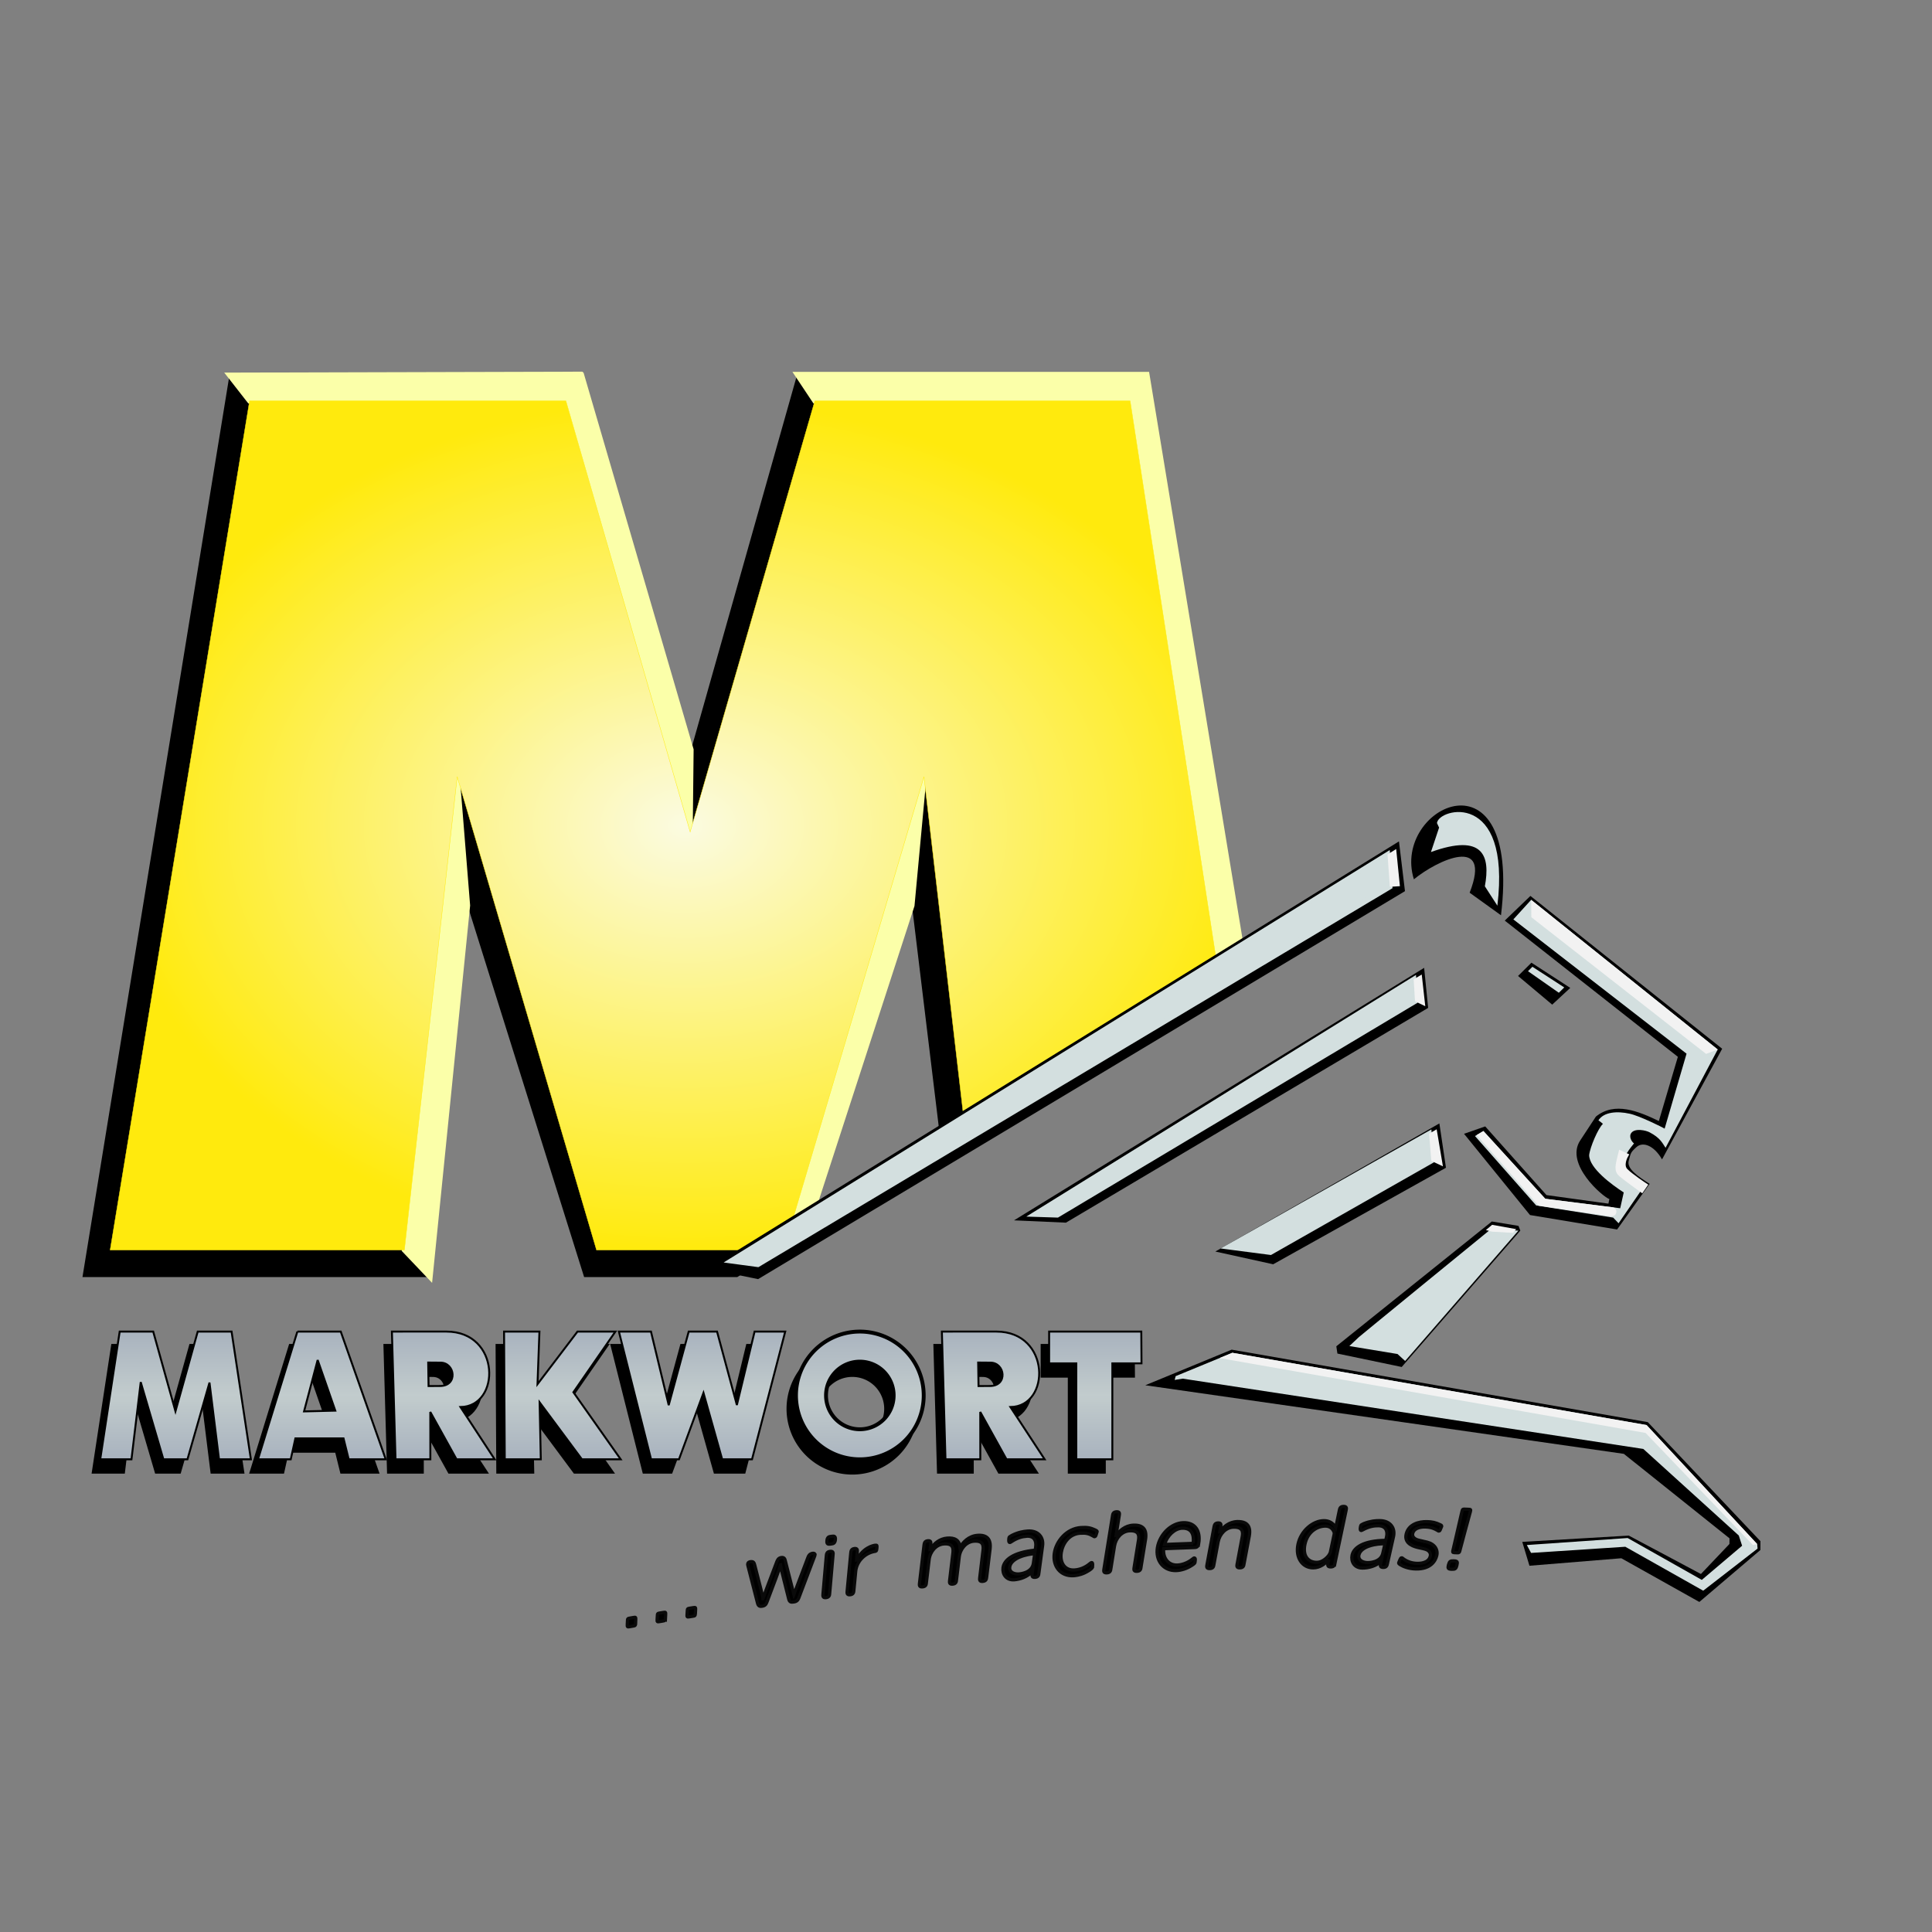 <svg width="100mm" height="100mm" version="1.1" viewBox="0 0 100 100" xml:space="preserve" xmlns="http://www.w3.org/2000/svg" xmlns:xlink="http://www.w3.org/1999/xlink"><rect x="0" y="0" width="100" height="100" fill="#808080" stroke="none"/><defs><linearGradient id="a"><stop stop-color="#a8b2be" offset="0"/><stop stop-color="#c2cccd" offset=".5"/><stop stop-color="#a8b2be" offset="1"/></linearGradient><radialGradient id="b" cx="35.483" cy="42.725" r="29.795" gradientTransform="matrix(1 0 0 .738 0 11.199)" gradientUnits="userSpaceOnUse"><stop stop-color="#fbfbe1" offset="0"/><stop stop-color="#ffea0d" offset="1"/></radialGradient><linearGradient id="c" x1="56.675" x2="56.675" y1="68.883" y2="75.577" gradientUnits="userSpaceOnUse"><stop stop-color="#a8b2be" offset="0"/><stop stop-color="#c2cccd" offset=".5"/><stop stop-color="#a8b2be" offset="1"/></linearGradient><linearGradient id="d" x1="9.087" x2="9.087" y1="68.866" y2="75.589" gradientUnits="userSpaceOnUse"><stop stop-color="#a8b2be" offset="0"/><stop stop-color="#c2cccd" offset=".5"/><stop stop-color="#a8b2be" offset="1"/></linearGradient><linearGradient id="j" x1="16.66" x2="16.66" y1="68.871" y2="75.584" gradientUnits="userSpaceOnUse"><stop stop-color="#a8b2be" offset="0"/><stop stop-color="#c2cccd" offset=".5"/><stop stop-color="#a8b2be" offset="1"/></linearGradient><linearGradient id="i" x1="22.963" x2="22.963" y1="68.862" y2="75.593" gradientUnits="userSpaceOnUse" xlink:href="#a"/><linearGradient id="h" x1="29.131" x2="29.131" y1="68.84" y2="75.615" gradientUnits="userSpaceOnUse"><stop stop-color="#a8b2be" offset="0"/><stop stop-color="#c2cccd" offset=".5"/><stop stop-color="#a8b2be" offset="1"/></linearGradient><linearGradient id="g" x1="36.339" x2="36.339" y1="68.858" y2="75.597" gradientUnits="userSpaceOnUse"><stop stop-color="#a8b2be" offset="0"/><stop stop-color="#c2cccd" offset=".5"/><stop stop-color="#a8b2be" offset="1"/></linearGradient><linearGradient id="f" x1="44.434" x2="44.434" y1="68.671" y2="75.905" gradientTransform="translate(.075)" gradientUnits="userSpaceOnUse"><stop stop-color="#a8b2be" offset="0"/><stop stop-color="#c2cccd" offset=".5"/><stop stop-color="#a8b2be" offset="1"/></linearGradient><linearGradient id="e" x1="22.963" x2="22.963" y1="68.862" y2="75.593" gradientTransform="translate(28.466 0)" gradientUnits="userSpaceOnUse" xlink:href="#a"/><clipPath id="k"><path d="m2.182 16.31 0.923 50.367 34.163-0.009 27.328-17.35-0.861-33.516z" fill="#ffb3d9" fill-opacity=".847"/></clipPath></defs><g clip-path="url(#k)"><path d="m4.269 66.1h17.993l1.939-19.232 6.033 19.232h10.719l6.25-19.232 2.33 19.232h17.53l-7.698-46.72h-18.102l-5.495 19.423-5.678-19.433-18.213 0.048z"/><g fill="#fbffa9" stroke="#fbffa9" stroke-width=".265"><path d="m20.93 64.7 1.332 1.4 1.939-19.232-0.537-6.668z" vector-effect="non-scaling-stroke" style="-inkscape-stroke:hairline"/><path d="m40.563 64.7 0.39 1.4 6.25-19.232 0.621-6.668z" vector-effect="non-scaling-stroke" style="-inkscape-stroke:hairline"/><path d="m41.263 19.38 0.912 1.37h16.281l6.809 43.95 1.797 1.4-7.698-46.72z" vector-effect="non-scaling-stroke" style="-inkscape-stroke:hairline"/><path d="m30.09 19.37-18.213 0.048 1.04 1.332h16.374l6.432 22.31 0.046-4.257-5.678-19.432z" vector-effect="non-scaling-stroke" style="-inkscape-stroke:hairline"/></g><path d="m12.917 20.75-7.216 43.95h15.23l2.734-24.5 7.211 24.5h9.688l7.261-24.5 2.853 24.5h14.589l-6.772-43.95h-16.319l-6.453 22.31-6.432-22.31z" fill="url(#b)" stroke="#ffea0d" stroke-width=".02"/></g><path d="m32.9 84.016 0.008-0.189c0.002-0.12 6.06e-4 -0.128-0.12-0.108l-0.182 0.032c-0.116 0.02-0.127 0.031-0.13 0.151l-0.009 0.185c-0.006 0.125 0.005 0.132 0.125 0.111l0.178-0.031c0.116-0.02 0.123-0.031 0.13-0.151zm1.546-0.26 0.01-0.189c0.003-0.12 0.002-0.128-0.119-0.109l-0.183 0.03c-0.116 0.019-0.128 0.03-0.131 0.15l-0.011 0.185c-0.007 0.125 0.004 0.132 0.124 0.112l0.178-0.03c0.116-0.019 0.123-0.03 0.131-0.15zm1.548-0.248 0.011-0.189c4e-3 -0.119 0.003-0.128-0.118-0.109l-0.183 0.029c-0.116 0.018-0.128 0.029-0.132 0.149l-0.012 0.185c-0.008 0.125 0.003 0.132 0.123 0.113l0.178-0.028c0.116-0.018 0.123-0.029 0.132-0.149zm6.19-3.017c0.008-0.11-0.095-0.097-0.126-0.092-0.072 0.01-0.177 0.042-0.237 0.205l-0.729 1.925-0.446-1.753c-0.019-0.075-0.047-0.18-0.204-0.159-0.157 0.021-0.2 0.136-0.232 0.209l-0.524 1.383c-0.084 0.225-0.13 0.35-0.192 0.536l-0.004 6.03e-4c-0.023-0.17-0.059-0.302-0.11-0.509l-0.318-1.242c-0.025-0.088-0.048-0.185-0.213-0.163-0.036 0.005-0.139 0.019-0.147 0.129-0.002 0.018-0.005 0.028 0.012 0.089l0.5 1.947c0.045 0.167 0.157 0.152 0.229 0.142 0.179-0.024 0.216-0.12 0.26-0.231l0.43-1.138c0.104-0.274 0.197-0.532 0.265-0.774l0.004-6.04e-4c0.027 0.197 0.09 0.462 0.154 0.704l0.268 1.071c0.042 0.177 0.149 0.162 0.248 0.149 0.085-0.011 0.206-0.028 0.273-0.205l0.807-2.127c0.027-0.067 0.031-0.077 0.033-0.096zm0.761 1.979 0.174-1.991c0.011-0.092 0.021-0.203-0.154-0.181-0.175 0.021-0.184 0.132-0.195 0.224l-0.174 1.991c-0.007 0.092-0.016 0.202 0.159 0.181 0.175-0.021 0.184-0.132 0.191-0.224zm0.296-2.78c0.017-0.198-0.086-0.185-0.181-0.173l-0.045 0.005c-0.094 0.012-0.197 0.024-0.214 0.222-0.018 0.184 0.056 0.193 0.181 0.178l0.036-0.004c0.126-0.015 0.204-0.043 0.222-0.227zm2.144 0.472 0.006-0.064c0.007-0.096 0.012-0.129-0.082-0.118-0.117 0.013-0.623 0.113-0.971 0.762l-0.004 5.16e-4 0.039-0.409c0.009-0.083 0.022-0.203-0.144-0.183-0.17 0.02-0.184 0.135-0.193 0.222l-0.189 1.99c-0.008 0.092-0.018 0.202 0.157 0.182 0.175-0.02 0.185-0.13 0.193-0.222l0.095-0.988c0.054-0.556 0.513-0.954 0.977-1.031 0.089-0.015 0.103-0.016 0.116-0.141zm5.686 1.47 0.176-1.453c0.061-0.522-0.169-0.755-0.672-0.709-0.445 0.041-0.738 0.362-0.882 0.616-0.034-0.373-0.278-0.51-0.678-0.473-0.364 0.033-0.661 0.255-0.867 0.587l-0.004 4.1e-4 0.03-0.266c0.01-0.087 0.027-0.202-0.144-0.186-0.175 0.016-0.188 0.126-0.202 0.218l-0.236 1.985c-0.009 0.096-0.022 0.202 0.157 0.185 0.18-0.016 0.193-0.122 0.202-0.218l0.141-1.187c0.051-0.431 0.364-0.781 0.746-0.816 0.486-0.044 0.514 0.216 0.483 0.473l-0.17 1.421c-0.009 0.096-0.022 0.202 0.157 0.185 0.18-0.016 0.193-0.122 0.202-0.218l0.141-1.187c0.051-0.431 0.364-0.781 0.746-0.816 0.486-0.044 0.514 0.216 0.483 0.473l-0.17 1.421c-0.009 0.096-0.022 0.202 0.157 0.185 0.18-0.016 0.193-0.122 0.202-0.218zm2.702-0.202 0.192-1.423c0.062-0.448-0.237-0.802-0.777-0.761-0.216 0.016-0.484 0.063-0.803 0.219-0.008 0.01-0.096 0.052-0.121 0.072-0.035 0.021-0.04 0.066-0.04 0.066-0.01 0.051-0.036 0.243 0.045 0.237 0.014-1e-3 0.023-0.002 0.092-0.048 0.298-0.194 0.538-0.258 0.781-0.276 0.369-0.028 0.506 0.225 0.466 0.536l-0.027 0.183c-1.169 0.115-1.614 0.524-1.666 0.908-0.043 0.329 0.158 0.658 0.581 0.627 0.297-0.022 0.704-0.152 0.945-0.442l-0.018 0.128c-0.011 0.091-0.026 0.201 0.15 0.188 0.176-0.013 0.19-0.123 0.201-0.214zm-0.287-0.513c-0.067 0.499-0.697 0.546-0.738 0.549-0.288 0.022-0.52-0.115-0.484-0.353 0.031-0.251 0.286-0.42 0.505-0.513 0.298-0.126 0.568-0.16 0.788-0.186zm3.062 0.199c0.005-0.059 0.034-0.246-0.047-0.241-0.027 0.002-0.035 0.016-0.083 0.05-0.279 0.235-0.559 0.32-0.807 0.336-0.478 0.03-0.759-0.351-0.68-0.889 0.074-0.48 0.405-0.976 0.982-1.012 0.311-0.02 0.459 0.026 0.656 0.14 0.057 0.042 0.066 0.041 0.084 0.04 0.05-0.003 0.069-0.05 0.084-0.1 0.007-0.028 0.046-0.13 0.049-0.152 0.006-0.041 0.002-0.045-0.097-0.098-0.238-0.112-0.412-0.146-0.732-0.126-0.757 0.048-1.295 0.71-1.387 1.331-0.098 0.671 0.32 1.206 0.996 1.164 0.068-0.004 0.302-0.019 0.583-0.15 0.119-0.057 0.385-0.205 0.398-0.292zm2.511 0.007 0.235-1.445c0.079-0.506-0.12-0.763-0.643-0.736-0.424 0.021-0.722 0.303-0.882 0.542l-0.004 2.27e-4 0.169-1.044c0.013-0.091 0.035-0.201-0.141-0.192-0.176 0.009-0.198 0.118-0.211 0.21l-0.444 2.762c-0.013 0.096-0.031 0.2 0.15 0.191 0.18-0.009 0.198-0.114 0.211-0.21l0.189-1.181c0.069-0.419 0.382-0.765 0.779-0.785 0.487-0.024 0.501 0.246 0.459 0.492l-0.227 1.413c-0.013 0.096-0.031 0.2 0.15 0.191 0.18-0.009 0.198-0.114 0.211-0.21zm2.984-1.215c0.115-0.655-0.169-1.119-0.805-1.095-0.627 0.024-1.211 0.606-1.33 1.279-0.118 0.696 0.322 1.226 0.976 1.201 0.257-0.01 0.543-0.097 0.808-0.27 0.154-0.101 0.154-0.119 0.161-0.155 0.015-0.091 0.041-0.232-0.036-0.229-0.027 1e-3 -0.049 0.02-0.084 0.048-0.272 0.223-0.576 0.311-0.797 0.319-0.469 0.018-0.755-0.378-0.701-0.846l1.575-0.059c0.095-0.004 0.199-0.007 0.232-0.194zm-0.286-0.025-1.476 0.056c0.14-0.48 0.534-0.825 0.908-0.839 0.668-0.025 0.584 0.633 0.567 0.783zm2.635 1.064 0.271-1.439c0.091-0.504-0.101-0.765-0.624-0.752-0.42 0.011-0.725 0.28-0.899 0.528l-0.004 1.13e-4 0.048-0.263c0.016-0.086 0.04-0.2-0.131-0.195-0.176 0.004-0.196 0.113-0.216 0.204l-0.366 1.965c-0.016 0.095-0.036 0.2 0.145 0.195 0.181-0.004 0.201-0.109 0.216-0.204l0.219-1.175c0.08-0.418 0.401-0.755 0.798-0.765 0.488-0.012 0.494 0.259 0.446 0.504l-0.263 1.407c-0.016 0.095-0.036 0.2 0.145 0.195 0.181-0.004 0.201-0.109 0.216-0.204zm4.707-0.041 0.577-2.738c0.018-0.09 0.045-0.199-0.131-0.198-0.176 3.41e-4 -0.203 0.109-0.221 0.199l-0.188 0.904c-0.131-0.248-0.344-0.365-0.606-0.365-0.573 0.001-1.2 0.522-1.348 1.226-0.143 0.687 0.224 1.219 0.788 1.218 0.366-7.08e-4 0.645-0.236 0.807-0.422l-0.04 0.176c-0.018 0.095-0.04 0.199 0.14 0.198 0.181-3.5e-4 0.203-0.104 0.221-0.199zm-0.236-0.587c-0.031 0.14-0.139 0.267-0.261 0.366-0.117 0.095-0.262 0.181-0.456 0.181-0.37 7.17e-4 -0.741-0.265-0.602-0.934 0.143-0.673 0.662-0.941 1.055-0.941 0.235-4.54e-4 0.366 0.13 0.429 0.266 0.041 0.081 0.036 0.095 0.023 0.176zm2.951 0.614 0.315-1.401c0.1-0.441-0.166-0.819-0.708-0.826-0.217-0.003-0.488 0.021-0.819 0.148-0.009 0.009-0.1 0.044-0.127 0.062-0.036 0.018-0.046 0.063-0.046 0.063-0.014 0.05-0.057 0.239 0.024 0.24 0.014 1.67e-4 0.023 2.79e-4 0.095-0.039 0.314-0.168 0.558-0.21 0.802-0.207 0.37 0.005 0.484 0.268 0.417 0.574l-0.043 0.18c-1.174 0.013-1.653 0.382-1.739 0.76-0.072 0.324 0.1 0.67 0.525 0.675 0.298 0.004 0.715-0.091 0.98-0.358l-0.029 0.126c-0.019 0.09-0.043 0.198 0.133 0.2 0.176 0.002 0.2-0.106 0.219-0.196zm-0.242-0.536c-0.11 0.491-0.742 0.483-0.783 0.483-0.289-0.004-0.508-0.16-0.451-0.394 0.053-0.248 0.321-0.393 0.548-0.467 0.308-0.1 0.579-0.11 0.801-0.117zm2.793 0.128c0.045-0.17 0.009-0.334-0.096-0.468-0.153-0.185-0.355-0.23-0.553-0.272l-0.287-0.066c-0.153-0.036-0.353-0.145-0.307-0.347 0.086-0.35 0.573-0.338 0.65-0.336 0.343 0.009 0.503 0.108 0.614 0.169 0.062 0.042 0.071 0.042 0.085 0.043 0.05 0.001 0.069-0.043 0.088-0.093 0.01-0.027 0.057-0.125 0.062-0.147 0.01-0.049-0.016-0.064-0.092-0.097-0.214-0.105-0.403-0.146-0.66-0.152-0.46-0.012-0.966 0.147-1.087 0.645-0.127 0.534 0.475 0.663 0.646 0.703 0.337 0.072 0.413 0.087 0.511 0.167 0.066 0.06 0.123 0.148 0.092 0.273-0.091 0.386-0.597 0.373-0.683 0.371-0.244-0.006-0.508-0.076-0.734-0.254-0.031-0.032-0.04-0.033-0.058-0.033-0.054-0.001-0.064 0.034-0.097 0.101-0.01 0.027-0.058 0.134-0.063 0.152-0.01 0.045 0.012 0.059 0.092 0.111 0.138 0.085 0.415 0.205 0.789 0.214 0.799 0.02 1.032-0.448 1.088-0.686zm1.743-2.284c0.027-0.112 0.018-0.117-0.095-0.121l-0.18-0.007c-0.117-0.004-0.136-4.63e-4 -0.162 0.116l-0.322 1.393-0.156 0.668c-0.012 0.072 0.029 0.073 0.115 0.077l0.095 0.004c0.077 0.003 0.126 0.005 0.147-0.058l0.288-1.083zm-0.704 2.794 0.011-0.04c0.037-0.152 0.016-0.198-0.146-0.204l-0.041-0.002c-0.153-0.006-0.209 0.028-0.251 0.19l-0.011 0.04c-0.037 0.152-0.012 0.198 0.151 0.204l0.041 0.002c0.153 0.006 0.209-0.028 0.246-0.19z" stroke="#0a0a0a" stroke-width=".166" aria-label="... wir machen das!"/><path d="m31.906 84.318c19.348-3.44 36.695-3.531 46.757-2.923" fill="none"/><g stroke="#000"><g transform="translate(-.389 .691)"><path d="m54.303 68.922h4.77l0.011 1.645h-1.509v4.966h-1.866v-4.966h-1.406z" stroke-width=".1"/><path d="m48.751 68.922 0.187 6.611h1.803l-0.003-2.45 1.358 2.45h1.974l-1.771-2.704c2.099-0.032 2.087-3.907-0.728-3.907zm2.51 1.608c0.763-0.006 0.926 1.209-0.025 1.209l-0.588 0.003-0.019-1.217z" stroke-width=".1"/><path d="m44.505 68.922a3.305 3.305 0 0 0-3.305 3.306 3.305 3.305 0 0 0 3.305 3.305 3.305 3.305 0 0 0 3.306-3.305 3.305 3.305 0 0 0-3.306-3.306zm0 1.556a1.75 1.75 0 0 1 1.75 1.75 1.75 1.75 0 0 1-1.75 1.75 1.75 1.75 0 0 1-1.75-1.75 1.75 1.75 0 0 1 1.75-1.75z" stroke-width=".2" style="paint-order:markers stroke fill"/><g stroke-width=".1"><path d="m32.034 68.922 1.665 6.611h1.445l1.268-3.439 0.967 3.439h1.546l1.718-6.611h-1.586l-0.917 3.802-1.026-3.802h-1.467l-1.035 3.809-0.918-3.809z"/><path d="m26.127 75.533-0.037-6.611h1.831l-0.1 2.722 2.07-2.722h1.962l-2.174 3.139 2.447 3.472h-2.006l-2.19-2.949 0.062 2.949z"/><path d="m20.285 68.922 0.187 6.611h1.803l-0.003-2.45 1.358 2.45h1.974l-1.771-2.704c2.099-0.032 2.087-3.907-0.728-3.907zm2.51 1.608c0.763-0.006 0.926 1.209-0.025 1.209l-0.588 0.003-0.019-1.217z"/><path d="m15.392 68.922-2.039 6.611h1.696l0.24-1.083h2.492l0.268 1.083h1.916l-2.328-6.611zm1.05 1.469 0.913 2.624-1.618 0.039z"/><path d="m5.188 75.533h1.617l0.479-3.996 1.172 3.996h1.247l1.14-3.971 0.493 3.971h1.65l-1-6.611h-1.752l-1.152 4.128-1.152-4.128h-1.735z"/></g></g><path d="m54.303 68.922h4.77l0.011 1.645h-1.509v4.966h-1.866v-4.966h-1.406z" fill="url(#c)" stroke-width=".1"/><path d="m48.751 68.922 0.187 6.611h1.803l-0.003-2.45 1.358 2.45h1.974l-1.771-2.704c2.099-0.032 2.087-3.907-0.728-3.907zm2.51 1.608c0.763-0.006 0.926 1.209-0.025 1.209l-0.588 0.003-0.019-1.217z" fill="url(#e)" stroke-width=".1"/><path d="m44.505 68.922a3.305 3.305 0 0 0-3.305 3.306 3.305 3.305 0 0 0 3.305 3.305 3.305 3.305 0 0 0 3.306-3.305 3.305 3.305 0 0 0-3.306-3.306zm0 1.556a1.75 1.75 0 0 1 1.75 1.75 1.75 1.75 0 0 1-1.75 1.75 1.75 1.75 0 0 1-1.75-1.75 1.75 1.75 0 0 1 1.75-1.75z" fill="url(#f)" stroke-width=".2" style="paint-order:markers stroke fill"/><g stroke-width=".1"><path d="m32.034 68.922 1.665 6.611h1.445l1.268-3.439 0.967 3.439h1.546l1.718-6.611h-1.586l-0.917 3.802-1.026-3.802h-1.467l-1.035 3.809-0.918-3.809z" fill="url(#g)"/><path d="m26.127 75.533-0.037-6.611h1.831l-0.1 2.722 2.07-2.722h1.962l-2.174 3.139 2.447 3.472h-2.006l-2.19-2.949 0.062 2.949z" fill="url(#h)"/><path d="m20.285 68.922 0.187 6.611h1.803l-0.003-2.45 1.358 2.45h1.974l-1.771-2.704c2.099-0.032 2.087-3.907-0.728-3.907zm2.51 1.608c0.763-0.006 0.926 1.209-0.025 1.209l-0.588 0.003-0.019-1.217z" fill="url(#i)"/><path d="m15.392 68.922-2.039 6.611h1.696l0.24-1.083h2.492l0.268 1.083h1.916l-2.328-6.611h-2.245zm1.05 1.469 0.913 2.624-1.618 0.039 0.705-2.663z" fill="url(#j)"/><path d="m5.188 75.533h1.617l0.479-3.996 1.172 3.996h1.247l1.14-3.971 0.493 3.971h1.65l-1-6.611h-1.752l-1.152 4.128-1.152-4.128h-1.735z" fill="url(#d)"/></g></g><g><g><g><path d="m62.906 64.779 2.994 0.66 8.943-4.997-0.341-2.294z"/><path d="m69.168 69.683 8.049-6.459 1.38 0.227 0.095 0.245-6.14 7.059-3.328-0.695z"/><path d="m52.486 63.165 2.686 0.12 18.748-11.116-0.207-2.073z"/><path d="m78.574 50.516 0.693-0.687 2.009 1.304-0.934 0.867z"/><path d="m36.625 65.672 2.614 0.535 33.482-20.081-0.311-2.576z"/><path d="m63.751 69.858 21.538 3.751 5.831 6.162-0.003 0.457-3.159 2.689-4.038-2.262-4.756 0.388-0.372-1.235 5.515-0.326 3.733 1.988 1.476-1.554 0.004-0.292-5.47-4.373-24.77-3.55z"/><path d="m73.183 45.513c-1.18-3.773 5.584-6.998 4.508 1.861l-1.622-1.167c1.181-3.026-1.67-1.691-2.886-0.694z"/><path d="m75.778 58.685 3.414 4.205 4.509 0.748 1.684-2.362c-0.625-0.396-1.196-0.796-1.083-1.197 0.113-0.401 0.082-0.418 0.403-0.708 0.322-0.29 0.897-0.097 1.322 0.639l3.112-5.727-9.925-7.91-1.328 1.277 8.96 7.051-0.984 3.323c-1.045-0.5-2.287-1.024-3.259-0.229l-0.813 1.237c-0.804 1.223 1.169 2.917 1.51 3.032l-0.048 0.237-3.207-0.444-3.171-3.554z"/></g><g fill="#d3dfdf"><path d="m70.099 69.58c0.069-0.079 7.118-5.829 7.118-5.829l1.098 0.063-5.597 6.44-0.322-0.295z" stroke="#d3dfdf" stroke-width=".265" vector-effect="non-scaling-stroke" style="-inkscape-stroke:hairline"/><path d="m37.839 65.264 1.387 0.187 32.713-19.551-0.121-1.675z" stroke="#d3dfdf" stroke-width=".265" vector-effect="non-scaling-stroke" style="-inkscape-stroke:hairline"/><path d="m79.089 50.269 0.228-0.229 1.648 1.069-0.28 0.276z"/><path d="m74.377 42.601c0.078-0.769 3.85-1.729 3.127 4.277l-0.648-1.004c0.288-1.558-0.061-2.758-2.791-1.772l0.422-1.266s-0.109-0.23-0.11-0.234z"/><path d="m76.345 58.802 3.167 3.592 3.985 0.629 0.28 0.293 1.352-1.965c-0.336-0.235-1.115-0.666-1.118-1.022-0.004-0.484 0.378-0.906 0.565-1.147-0.124-0.084-0.292-0.367-0.125-0.56 0.201-0.232 0.733-0.117 0.929-0.015 0.557 0.291 0.662 0.554 0.829 0.803l2.7-5.087-9.657-7.747-0.921 1.012 8.964 6.95-1.134 3.88c-0.101-0.067-1.337-0.679-1.818-0.774-0.638-0.141-1.327-0.095-1.609 0.344 0.074 0.05 0.153 0.115 0.234 0.183-0.249 0.224-0.671 1.21-0.714 1.619 6e-3 0.671 1.154 1.52 1.79 1.931l-0.183 0.818-3.879-0.49-3.202-3.507z"/><path d="m63.59 64.54 2.168 0.282 8.325-4.734-0.111-1.412z" stroke="#d3dfdf" stroke-width=".265" vector-effect="non-scaling-stroke" style="-inkscape-stroke:hairline"/><path d="m53.563 62.852 1.162 0.037 18.517-11.063-0.069-1.135z" stroke="#d3dfdf" stroke-width=".265" vector-effect="non-scaling-stroke" style="-inkscape-stroke:hairline"/><path d="m63.784 70.02 21.442 3.74 5.727 6.163 0.018 0.231-2.813 2.18-4.032-2.274-4.878 0.319-0.219-0.408 5.218-0.363 3.838 2.167 2.086-1.768-0.172-0.53-4.941-4.48-23.842-3.639-0.415 0.067 0.051-0.196z"/></g><g fill="#f2f2f2"><path d="m74.362 58.452 0.324 1.918-0.603-0.282-0.111-1.412z"/><path d="m72.266 43.945 0.193 1.924-0.52 0.032-0.121-1.675z"/><path d="m73.589 50.441 0.183 1.641-0.532-0.256-0.069-1.135z"/><path d="m77.232 63.396 1.242 0.223-0.16 0.194-1.098-0.063-0.307-0.082z"/><path d="m63.784 70.02-0.661 0.273 22.052 3.876 5.556 5.801 0.222-0.046-5.727-6.163z"/><path d="m76.434 58.748 0.347-0.207 3.202 3.507s3.369 0.424 3.486 0.44c0.117 0.017 0.219 0.127 0.191 0.272-0.028 0.144-0.149 0.242-0.493 0.164l-3.527-0.517z"/><path d="m79.253 46.576 9e-3 0.899 9.046 7.075 0.602-0.227z"/><path d="m84.971 61.58s-0.833-0.6-1.067-0.799c-0.234-0.199-0.169-0.437-0.007-1.086l0.246 0.113s-0.293 0.511-3e-3 0.799c0.29 0.288 0.988 0.745 0.988 0.745z" stroke="#f2f2f2" stroke-width=".265" vector-effect="non-scaling-stroke" style="-inkscape-stroke:hairline"/></g></g></g></svg>
